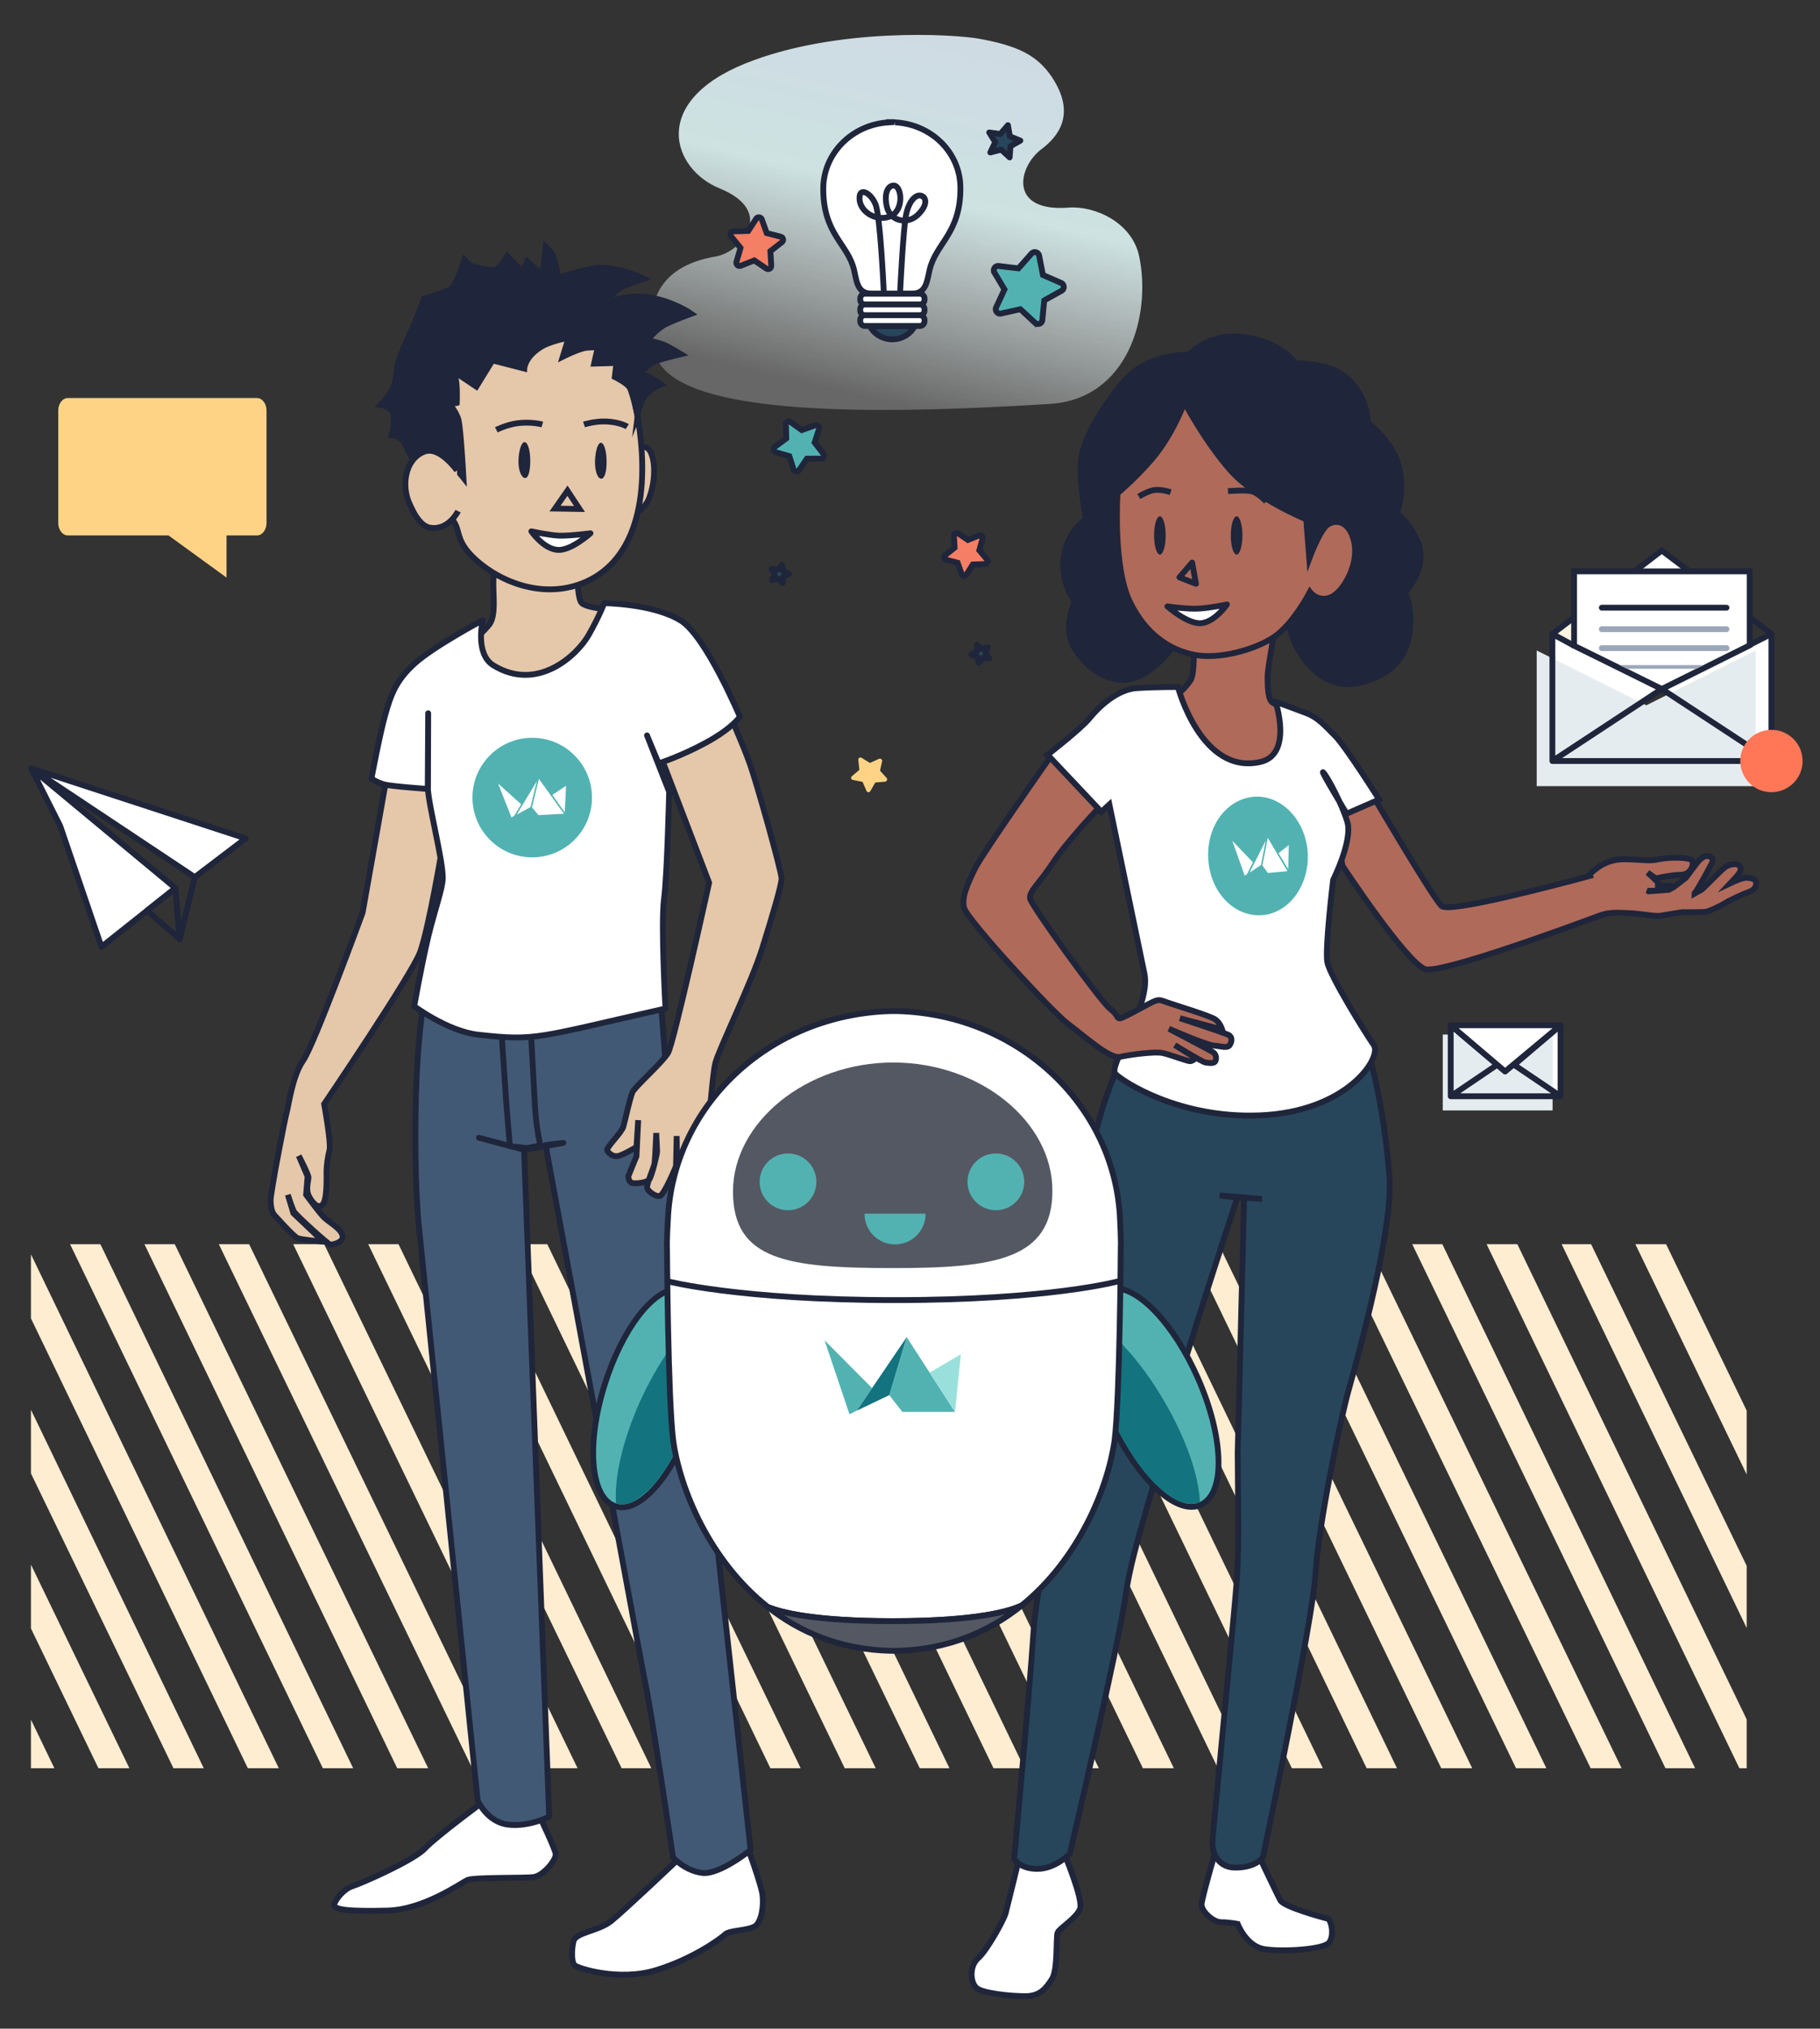 <svg xmlns="http://www.w3.org/2000/svg" xmlns:xlink="http://www.w3.org/1999/xlink" viewBox="0 0 846.7 943.4" xmlns:v="https://vecta.io/nano"><rect x="0" y="0" width="846.7" height="943.4" fill="#333333" stroke="none"/><style><![CDATA[.j{stroke-miterlimit:10}.k{stroke-linejoin:round}.l{fill:#fff}.m{stroke-width:2.709}.n{stroke:#1f253a}.o{fill:none}.p{fill:#52b2b2}.q{fill:#1f253a}.r{fill:#27465b}.s{stroke-linecap:round}.t{fill:#af6a5a}.u{fill:#e5c7aa}.v{fill:#13737f}.w{fill-rule:evenodd}.x{stroke-width:.635}]]></style><path d="M824.1 353.9l-51-33.5 51-25.6v59.1H722.2v-59.1l50.9 25.6-50.9 33.5" class="l"/><path d="M816.8 365.6H714.9v-63.1l51 25.5 50.9-25.5z" fill="#e4ecef"/><g class="j m n"><path d="M824.1 353.9l-51-33.5 51-25.6v59.1H722.2v-59.1l50.9 25.6-50.9 33.5" class="k o"/><path d="M759.8 266.2l13.3-10.2 13.3 10.1" class="l"/><path d="M732.3 287.1l-10.1 7.7 10.1 5.5" fill="#fff3e1" class="k"/><path d="M732.3 300.3v-34.6H814v34.4l-40.9 20.3z" class="l"/><path d="M745.2 282.6h58" class="o s"/></g><path d="M745.2 292.6h58m-58 8.8h58" stroke="#9da7ba" class="j m o s"/><path d="M789.2 311h-32.4l-3.4-1.7h39.3z" fill="#9da7ba"/><g class="j m n"><path d="M813.8 286.9l10.3 7.9" class="o"/><g class="k l"><path d="M14.5 357.3L28 384.1l19.2 56.2L81.6 413z"/><path d="M114.3 389.9l-23.7 18-76.1-50.6z"/></g><g class="o k"><path d="M68.4 423.5l15.2 13.2c0-.3-2-23.7-2-23.7l-13.2 10.5z"/><path d="M90.6 407.9l-7 28.9-2-23.8"/></g></g><circle cx="824.1" cy="353.9" r="14.5" fill="#ff7757"/><path d="M726 509.8l-25.6-11.7 25.6-21.3v33h-51.1v-33l25.5 21.3-25.5 11.7" class="l"/><path d="M671.2 481.1h51.1v35.3h-51.1z" fill="#e4ecef"/><g class="j k m n"><path d="M726 509.8l-21.6-14.6 21.6-18.4v33h-51.1v-33l21.7 18.3-21.7 14.7" class="o"/><path d="M674.9 476.8H726l-25.8 21.5z" class="l"/></g><path d="M31.6 185.1h87.9c2.5 0 4.5 2.6 4.5 5.8v52.3c0 3.2-2 5.8-4.5 5.8h-14.1v19.6l-27-19.6H31.6c-2.5 0-4.5-2.6-4.5-5.8v-52.3c0-3.2 2-5.8 4.5-5.8z" fill="#ffd385"/><g transform="translate(320.857 51.249)" opacity=".88"><linearGradient id="A" gradientUnits="userSpaceOnUse" x1="-784.766" y1="395.778" x2="-784.216" y2="397.584" gradientTransform="matrix(115.461 0 0 -88.19 90680.883 35034.125)"><stop offset="0" stop-color="#fff" stop-opacity=".29"/><stop offset=".569" stop-color="#e1f9f8"/><stop offset="1" stop-color="#e4f1fb"/></linearGradient><path d="M25.8-21.7c42.2-17 97.2-13.7 109-11.5 18.3 3.3 26.9 7.9 33.5 17.5 11.9 17.6 2.9 28.1-4.5 33.7-11 8.1-15.8 29.5 12.5 27.3 12.4-.9 29.5 7 32.8 22.6 5.8 27.8-5.3 66.5-41.6 68.7-75.9 4.7-176.2 7.1-183.6-23.7-5-21.2-.1-40.1 28.3-44.9C24 66 40.3 47.1 14 36.4c-22.2-9-32.6-40.1 11.8-58.1z" fill="url(#A)"/></g><g class="m n"><g class="j"><path d="M363.3 110.1l-6.6-1.7-2.3-6.4c-.4-1.1-2-1.3-2.6-.3l-3.7 5.7-6.8.2c-1.2 0-1.9 1.5-1.1 2.4l4.3 5.3-1.9 6.5c-.3 1.2.8 2.2 2 1.8l6.3-2.5 5.6 3.8c1 .7 2.4-.1 2.3-1.3l-.4-6.8 5.4-4.2c.9-.7.6-2.2-.5-2.5h0z" fill="#f47f64"/><path d="M481.5 150.1l-6.8-6.3-9 2c-1.6.4-2.9-1.3-2.3-2.8l3.9-8.4-4.7-7.9a2.02 2.02 0 0 1 2-3l9.2 1.1 6.1-6.9c1.1-1.2 3.1-.7 3.5.9l1.8 9.1 8.5 3.7c1.5.7 1.6 2.8.2 3.6l-8.1 4.5-.9 9.2c-.2 1.6-2.1 2.4-3.4 1.2h0z" class="p"/><path d="M474.7 65.4l-4.6 2.6-.4 5.2-3.9-3.6-5.1 1.3 2.3-4.8-2.8-4.5 5.2.7 3.5-4.1.9 5.2z" class="k r"/></g><g class="l k"><use xlink:href="#C"/><use xlink:href="#C" y="5"/><use xlink:href="#C" y="10"/></g><g class="j"><path d="M404.7,151.7c1.9,3.6,5.9,6.1,10.4,6.1c4.6,0,8.5-2.5,10.4-6.1H404.7z" class="r"/><path d="M416.4 56.9h0c-.3-.1-.5-.1-.8-.1h-.6-.6-.8v.1c-17.1.9-30.6 14.4-30.6 30.9 0 21.1 11.3 25.4 14.3 37.6 1.2 5 1.4 11.1 7.9 11.1h8.4 2.6 8.4c6.4 0 6.7-6.1 7.9-11.1 2.9-12.2 14.3-16.9 14.3-37.6.2-16.6-13.3-30-30.4-30.9z" class="l w"/></g><path d="M411.1 134.7s-1.6-34.6-3.8-39.7c-2.2-5.3-6.7-7.3-7.3-4.2-1.3 6.6 6.6 12.4 13.7 10 7-2.4 6-14.2 2.2-14.5-2.7-.2-4.8 3.5-3.3 9.9s9.1 8.5 14.2 3.9c5-4.7 4.2-8.4 1.7-9.1s-5.7 2.5-7 9-2.7 34.9-2.7 34.9" class="k l s w"/></g><path d="M740 822.3h14.4l-118-243.7H622l118 243.7zm34.8 0h13.8L671 578.6h-14l117.8 243.7zm-485.6 0H303L185.4 578.6h-14.1l117.9 243.7zm138.7 0h13.8L324.1 578.6H310l117.9 243.7zm69.2 0h14.1L393.3 578.6h-13.8l117.6 243.7zm-104.1 0h14.4L289.5 578.6h-14.4L393 822.3zm-173.3 0h14.1L115.9 578.6h-14.1l117.9 243.7zm242.5 0h14.4L359 578.6h-14.4l117.6 243.7zm-138.7 0h14.4L220.3 578.6h-14.4l117.6 243.7zm34.9 0h14.1L254.6 578.6h-13.8l117.6 243.7zm-104.1 0h14.4L150.8 578.6h-14.4l117.9 243.7zm381.5 0h14.1L532.3 578.6h-14.1l117.6 243.7zm34.7 0h14.4l-118-243.7h-14.1l117.7 243.7zm-138.8 0h14.4L428.2 578.6h-14.4l117.9 243.7zm173.6 0h14.1L601.5 578.6h-14.1l117.9 243.7zm-555.1 0h14.1L46.7 578.6H32.6l117.6 243.7zm416.4 0h13.8L462.8 578.6h-14.1l117.9 243.7zm-381.8 0h14.4L81.3 578.6H67.2l117.6 243.7zm416.2 0h14.4L497.7 578.6h-14.4L601 822.3zm-586.6-239v29.8l100.9 209.2h14.4zm798.2 216.3l-106.7-221h-14.3l117.6 243.7h3.4zm0-71.4l-72.4-149.6h-13.7l86.1 178.5zm0-72.2l-37.5-77.4h-14.3l51.8 107.1zm-798.2-.4v29.6l66.3 137.1h14.1zm0 72v29.7l31.4 65h14.4zm0 72.1v22.6h10.9z" fill="#ffedd2"/><path d="M494.6 860.5c0 .6 9.7 22.9 7.8 27.3-1.8 4.4-9.7 9-10.4 11-.8 2 .2 17.1-2.6 21.5s-5.6 8-12.4 8-20.2-1.3-22.9-4-3.2-10 1-13.7 11.8-17.7 12.7-20.7c.8-3 7.2-29.3 7.2-29.3l19.6-.1zm72.6-6.1c-.2 1.7-8.2 28.1-8.2 31.3s5.4 8.2 9.1 8.2 7.7.8 7.7.8 3.9 10.3 12.3 11.7 27.7.2 30.2-3c2.6-3.2 1.1-10.8-.8-11.2s-20.1-5.4-21.8-8.4-13-27-13-27l-15.5-2.4z" class="j l m n"/><path d="M528.9 479.1S505.2 516.3 506 561c.4 26.5-4.8 95.1-6 100.5s-17.5 69.8-19.2 97.5c-1.8 27.7-9 105.3-9 105.3s2.4 4.8 10.8 4.8 15.1-7 15.1-7 23-98.1 26.1-120.9 16.2-57.1 16.2-66.8S575.6 557 575.6 557l-8.2-1.1 19.7 1.7-8.3-.7-3 118.4c0 16.2.8 43.1-.4 59.4-1.2 16.2-11.4 119.9-11.4 122.4 0 2.4 1.2 11.4 10.8 11.4 9.7 0 12.7-4.8 12.7-4.8S610.8 753.6 612 732s11.4-71.6 15.7-86.6c4.2-15 20.5-74.1 18.7-98.1-3.3-43.6-14-72-14-72l-103.5 3.8z" class="j m n r"/><path d="M554.7 288.1s2 23.8-.8 28.2-9 9.3-9 9.3-.2 24.7 15.2 29.8c15.4 5.2 33 6 40.3-.4s.7-24.1.7-24.1-8.2-3.3-9.4-4.4-2-4-2-11.3 4.6-22.4 1.7-24.9-12.9-8.8-22.6-8.2c-9.7.7-14.1 6-14.1 6zm85.8 85s25.8 43.9 30.1 48.2c3.4 3.4 50.6-9 69.2-14l-.2-.8c3-2.7 7.9-7.2 17-6.9 10.2.3 10 1 15.6-.1s14.1-.7 15 .7-.2 6.5-5.2 6.6-11.7 1.7-11.7 1.7l-3.8-2.7s4.7 4.3 5.2 4.9c.4.6.7 1.1.7 1.1l-2.4.2c1.2 0 5.2-.2 6.4-.1l2.2.4-2.2 1.5-5.2.3c-1.7.2-4.3.2-4.3.2l-.8-.3c.5.2.9.5.9.5l9.4-.7 2.2-1.2 5.7-4.4s5.5-7.5 6.3-8.2 2.7-2.6 4.7-1.7c1.5.7 1.7 1.7 1.2 2.9-.6 1.2-7 13.2-8 14-.1.1-.2.1-.2.2.3-.2 2.8-1.2 3.4-1.7.7-.4 8.8-9 11-10.5s5.6-1.7 6.3-.8c.7.8 1.7 1.8-.6 4.6-.7.9-2.1 2.3-3.5 3.8h0c1.7-.8 5.3-2.5 7.4-2.6 2 0 4.7.6 4.7 2.2.1 1.5-.4 3.3-3.2 4.3-2.7 1-8.7 3.7-11.3 5.3-2.7 1.6-7.1 3.7-8.8 4s-11.1.2-11.1.2h0l-9.3 1.5c-.5.2-.9.2-1.3.2-3.2.2-8.7-1-13.2-1.2-3.6-.2-8.7-.6-12.5.4-.6.2-1.2.5-2.1.7l-.6.3v-.1c-15.9 5.9-73.2 26.8-80.5 24.7-8.6-2.6-38.5-48-38.5-48l-6-32.4 21.9 2.8z" class="t j m n"/><path d="M593.4 326.3s8.2 24.4-6.9 28c-27.6 6.5-38.5-34.8-38.5-34.8s-9.6-.1-19.1.5-18.2 9.3-22 14c-3.7 4.7-19.8 17.2-19.8 17.2l9.5 9.8c3 3 15.7 16.6 15.7 16.6l3.8-3.5 16.4 79.1c2.7 15.2-17.2 42.5-13.6 46.2 3.7 3.7 29.7 20.7 66.8 19.3 41.1-1.5 57.4-27 53.4-32.7s-20.4-32.2-21.6-38.5 2.7-38.3 2.7-38.3 9.2-18.4 6.6-27-9.3-21.1-11.2-23c-1.8-1.8 10.9 19.2 10.9 19.2l15.1-6.6s-15.9-25.2-20.7-29.8c-4.7-4.7-7.8-8.3-13-10.3l-14.5-5.4z" class="j l m n"/><path d="M488.5 352.2S457 397 453.7 403.7s-6.7 13.9-5.1 18.7c2.1 6.2 41.1 48.4 48.1 53.6s19.5 16.6 24.3 15.5 16.6-2.6 19.9-1.8c3.3.7 11.4 3.8 12.7 3.8 1.2 0 2.7-1.4 2.7-1.4l-9.8-6.1s12.8 7.9 14.3 8.1c1.6.2 4.2.7 4.7-.8s.2-3.2-1.5-4.2-20.2-10.7-20.2-10.7 17.2 7.5 20.7 7.8 6.4 1.5 7.6-.2c1.1-1.7 1.2-3.8-.5-4.7s-22.7-7.8-22.7-7.8l19.7 5.3s-1-3.2-3.2-4.7c-2.1-1.6-18.9-6.7-22.3-7.9s-3.7-1.4-5.8-.7c-2.2.7-15 8.3-16.5 8.1s-.4-1.4-4.6-4.7-36.5-47.8-37-51.1 4.2-6.8 10.6-16.5c6.3-9.7 21.1-25.3 21.1-25.3l-22.4-23.8z" class="j m n t"/><path d="M545.7 300.8s-9 12.5-19.5 14.9c-10.9 2.5-21.5-6.1-26.5-14.6-5.5-9.4.4-21.4.4-21.4s-6.2-7.8-5.4-18.6c1.1-13.9 10.5-19.6 10.5-19.6s-3.5-19.6-2.2-28.2 7.5-20.8 19-35 31-13.3 31-13.3 9.8-10.9 26.7-8.1c17.3 2.8 23 12.1 23 12.1s13.7-.2 21.3 4.9c12.5 8.4 12.5 23 12.5 23s10.4 7.8 13.8 18.3c3.9 12.5-.4 23.5-.4 23.5s5.4 3.8 9.6 13.1c5.3 11.9-5.9 23.8-5.9 23.8s4.4 8.2 1.8 20.7c-1.3 6.2-5.2 17.6-23.9 21.4-19.3 3.9-31.4-18.8-31.7-28.2" class="j k m n q"/><path d="M535.8 213.6c10-11.8 15.2-26.5 15.2-26.5s9.6 18.2 21.4 31.6c11.7 13.2 35.3 22.8 35.3 22.8l1.4 18.2s4.8-13 8.4-15.6 10-2.3 12.4 7.5c2.6 10.7-5 23.9-10.9 26.2-5.9 2.4-9.6-2.5-9.6-2.5s-7.5 14.5-16.4 20.7-26.1 10.8-37.5 8.5c-11.6-2.3-22.5-9.7-29.7-24.3-8.2-16.5-5.9-50.8-5.9-50.8s8.1-6.8 15.9-15.8z" class="j m n t"/><g class="q"><ellipse cx="575.3" cy="249" rx="2.7" ry="8.9"/><ellipse cx="539.6" cy="249" rx="2.7" ry="8.9"/></g><g class="m n j"><g class="k"><path d="M556.4 271.5l-7.7-3 5.9-6.9z" class="o"/><path d="M558.9 289.8c6.3-.6 11.9-8.7 11.9-8.7s-7.7 1.6-12.8 1.9c-5.1.4-14.9-1-14.9-1s9.4 8.4 15.8 7.8z" class="l"/><path d="M544.6 228.9s-4.3-1.5-7.7-1c-2.8.4-7.1 3-7.1 3m59.3 2.3s-3.2-3.3-6-4.5c-2.7-1.1-11.8-.3-11.8-.3" class="o"/><path d="M347 856.9s7.1 19.2 7.7 24.2c.7 5-.4 13-3.7 14.8-3.3 1.9-11.8 1.8-13.6 3.6s-14.8 11.4-32.2 16.7-36.5-.9-37.9-2.3-1.5-6.9-.5-11.1 11.4-4.6 17.5-9.4c6-4.8 31.4-28.9 31.4-28.9l31.3-7.6zm-120.2-20.5s-23.9 17.6-29.1 23.2-29.7 16.3-33.6 17.5-7.7 5.7-8.6 8.4c-.8 2.8 7.7 3.4 24.7 3 16.9-.4 34.2-12.8 37.2-14.2s26.2-.8 30.8-1.4 10.7-8.1 10.3-10.8-7.5-17.4-8.1-18.8l-23.6-6.9z" class="l"/><path d="M231.6 460.7c-12.8.7-32.3-10-32.3-10s-3.4 18.8-4.9 40.2-1.7 55.8.4 78.7l27.4 267.6s4.2 10 14 11.3 19.3-3.7 19.3-3.7l-11.7-310.1-21-5.6 21 5.6 18.3-3.2-8.3 1 45.9 247.8c2.9 12 13.4 83.5 13.4 83.5s5.7 6.3 13.7 7.2 22.4-10.7 22.4-10.7L310.9 511l-4.7-61.5s-61.8 10.5-74.6 11.2z" fill="#425975"/><path d="M247 480.1l1.9 34.6c.7 10.9 2.5 18 2.5 18l-6.3 1.2-7.9-.9-1.6-19.1-2.2-32.5 13.6-1.3z" class="o"/></g><path d="M305.8 345.4l27.8-26.4s11.9 26.5 15.3 36.4c3.5 9.9 14.7 50.1 14.7 53.1s-4.2 17.2-9 32.5c-4.7 15.3-20.1 46.8-21.8 53.3s-3.6 39.7-5.3 44.9-6 5-6 5l.8-15.3s-.8 17.1-3.1 19.3-6.9 2.5-6.9 2.5l2.7-8.4-.2-14-.3 14s-5.5 13.5-7.6 13.9c-2.1.3-5.2-2.1-5.8-3.6s3-9.4 3.4-11.5c.3-2.1.8-14.2.8-14.2l.4 8.6c0 1.1-2.5 11.9-3.8 13.2s-6.2 1.9-7.9 1.4c-1.7-.6-1.7-3.1-1.7-3.1l3.8-9.3.8-16.8-.8 12.5s-6 3.6-8.5 4.2c-2.5.5-4.5-1.3-5.1-2.6-.6-1.4 6.7-8.2 7.5-11.1s3.1-13.3 4.2-15.9 13.9-13.8 16.6-18.4 19.1-79.1 19.1-79.1l-21.8-56.9-2.3-8.2zm-124.3 16.4l23.9 4.4s2.8 13.4 1.6 20.6-7.3 43.8-11.5 55.8c-3.6 10.2-44.7 70.8-44.7 70.8s3.3 18.1 2.5 21.4c-.8 3.2-1.4 6.9-1.4 10.3s.3 13-1.9 15.1c-2.1 2.1-4.7-.9-6.3-4s-.2-7-.2-8.6-4.5-10.1-4.5-10.1l4.1 9.6-.7 8.5s5.8 7.9 8.1 10.3c2.4 2.5 7.8 5.1 8.8 8.5s-4.6 4.4-5.6 4.4c-.9 0-15.9-13.6-16.9-15.3-.9-1.6-2.9-7.9-2.9-7.9l2.6 8.6 13.9 13.2s-9.8-.8-11.9-1.6c-2-.8-9.8-9.7-10.8-10.7s-1.8-3.6-1.8-7c0-3.5 6.6-37.9 7.5-40.9.9-3.1 2.6-16.9 7.7-24.1 5.1-7.3 27.6-68.7 27.6-68.7l10.3-58.1 2.5-4.5zm48.8-96.4c-2.3 5.4 1.6 19.8-2.8 25.2-4.3 5.3-8.6 7.6-9.9 9.7-1.4 2-3.7 12.1-1.8 21.1s26.3 9.8 43.7 2.7c17.5-7.1 33-40 33-40s-18-.5-21.7-3.5c-3.7-2.9-1.4-30.3-1.4-30.9.2.1-36.8 10.3-39.1 15.7z" class="u"/><path d="M193.1 308.4c-8.8 7.9-11.2 14.5-13.9 24.1-2.7 9.7-6.4 29.6-6.4 29.6s2.7 1.8 6 2.7 20.3 2.1 20.3 2.1l.1-35.2-.2 34.4c.4 8.8 7 33.4 7 42.2 0 4.7-3.7 14.7-6.7 27-3.6 15.3-6.6 32.7-6.6 32.7-.8-.8 15.1 11.6 30 13.2 27 3 27.1 1.3 86.9-12.2 0 0-2.2-39.3-.7-50.8s2.4-50 2.4-50L301 342l5.4 13s10.5-3.3 22.5-9.9 15.3-11.8 15.3-11.8-15.8-37.5-27.5-44.7c-12.8-7.9-35.6-8.1-35.6-8.1s-2.4 6.3-7.3 14.9c-5.2 9.1-23.6 26.7-44.3 14-8.7-5.4-4.9-21-4.9-21s-22.7 12.1-31.5 20z" class="k l"/><g class="u"><path d="M296.2 209.8s4.2-4.8 6.7.9c2.4 5.7 1.5 15.1-1.1 21.4-2.5 6.1-10.4 8.7-10.4 8.7"/><path d="M258.7 145.6s30.7 12.5 37.1 44 3.7 65.5-19.4 79c-19.5 11.2-42.1 3.7-55.6-8.8-9-8.4-6.4-12.7-9.9-17.6-9.5-13-20.1-26-21.3-47.7-1.5-30.1 25.5-48.1 38.1-50.7 12.7-2.6 31 1.8 31 1.8z"/></g><path d="M296.6 193.4s.7-6 3.5-9.5c2.9-3.5 7.4-5.1 7.4-5.1s-4.5-3.1-5.8-3.7-4.2-1.3-4.2-1.3 4.1-4.8 8.1-6.1 11.2-3 11.2-3-6-3.7-8.3-4.5c-2.3-.9-7.3-2-7.3-2s4.1-5.3 8.6-7.5c4.6-2.2 11.8-4.8 11.8-4.8s-8-5.7-19.6-7.6c-11.7-1.9-21.1 3.3-21.1 3.3s4.9-6.3 7.7-7.8 10.9-4.2 10.9-4.2-14.4-6.9-24.4-4.6c-9.9 2.2-15.4 4.2-15.4 4.2s-1.3-7.9-2.5-10.2-3.3-4.2-3.3-4.2-.6 7.6-1.1 9.3l-1.1 3.4-6.4-5.9-2 5-7.3-7.4s-3.2 5.4-5.5 6.3-10.4-1.5-11.5-2c-1.1-.6-2.9-2.6-2.9-2.6s-3.9 12.4-6.5 13.7c-2.6 1.4-12.3 4.3-12.3 4.3s-2.9 8.2-6.3 15.6c-3.5 7.3-5.9 14.4-5.9 14.4s-.6 5.4-1.5 9.5-6.5 9.9-6.5 9.9 6.1.7 6.2 5.6-1.1 8.4-1.1 8.4 4.5.5 6.1 3.9 3.9 7.7 3.9 7.7 1.8-1.7 4.4-3.5c6.4-4.2 19 11.8 19 11.8s-1.2-22.5-2.3-26.9-5.6-8.6-3.8-8.1c1.7.6 3 .2 3 .2s.4-9.3-.7-11.7-2-3.8-2-3.8l11.8 7.9 7.5-12.2 14.8 3.8s.2-5.1 7.2-9.7c4.6-3.1 13.4-4.6 13.4-4.6l-2.7 8.8s7.5-3.8 11.2-4.2c3.7-.3 5.1-.2 5.1-.2l-1.7 7.6 10.4-.3-.8 6.5s5.7 2.8 7.1 5.1c1.3 2.2 3.5 13 3.5 13z" class="q"/><path d="M212.6 218.8s-8.2-11.7-15.4-8.7c-8.8 3.6-10.3 15.5-7 23.4 3.3 8 6.7 11.4 9.9 11.9 8.6 1.4 13-7.7 13-7.7m50.9-9.5l-5.8 8.3 11.4.2z" class="u"/><path d="M230.9 199.9s4.6-2.4 10-3.1c6.4-.8 11.4.6 11.4.6m19.4 0s4.9-1.6 10.4-1.4c6.4.3 9.7 2.4 9.7 2.4" class="k o"/></g><path d="M241.2 214.5c0 4.9 1.6 7.8 3.1 7.8s2.3-2.9 2.4-7.8c0-4.9-1.1-8.9-2.7-8.9-1.5.1-2.7 4.1-2.8 8.9zm35.6.3c0 4.9 1.4 7.8 2.9 7.8s2.5-2.9 2.5-7.8-1.1-8.9-2.7-8.9c-1.4.1-2.6 4-2.7 8.9z" class="q"/><path d="M274.7 248s-9.8 1.3-14.8 1.1c-5.1-.3-12.7-2-12.7-2s5.5 8 12 8.6c6.2.7 15.5-7.7 15.5-7.7z" class="j k l m n"/><path d="M289.4 701a9.93 9.93 0 0 1-3-.5c-5.8-1.8-9.4-8.9-10.3-19.9-.8-10.6 1.1-23.7 5.3-37 8.1-25.6 22.3-44.2 33.8-44.2a9.93 9.93 0 0 1 3 .5c11.7 3.7 13.9 28.7 5 56.9-8.1 25.6-22.4 44.2-33.8 44.2z" class="p"/><path d="M315.2 600.8c.9 0 1.8.1 2.6.4 10.8 3.4 12.7 28.2 4.1 55.2-7.9 25-21.9 43.2-32.5 43.2-.9 0-1.8-.1-2.6-.4-10.8-3.4-12.7-28.2-4.1-55.2 7.9-25 21.8-43.2 32.5-43.2m0-2.7h0c-12.1 0-26.8 19-35.1 45.1-4.2 13.4-6.1 26.7-5.3 37.5.9 11.6 4.8 19.1 11.2 21.1 1.1.3 2.2.5 3.4.5 12.1 0 26.8-19 35.1-45.1 4.2-13.4 6.1-26.7 5.3-37.5-.9-11.6-4.8-19.1-11.2-21.1-1.1-.4-2.3-.5-3.4-.5h0z" class="q"/><path d="M286.6 699.1c-.9-11.6 2.9-28.9 11-47 8.3-18.5 19-33.2 28.3-40.2 0 0 4.2 19.3-3.8 43.6-8.4 25.3-17.5 35.8-24.7 41-6.4 4.8-10.8 2.6-10.8 2.6z" class="v"/><path d="M554.3 700.7c-11.6 0-27.8-17.5-38.5-41.7-12.4-28-12.9-53.9-1.3-59.1 1.3-.6 2.8-.9 4.3-.9 11.6 0 27.8 17.5 38.5 41.7 5.8 13.2 9.2 26.5 9.6 37.4.4 11.4-2.5 19.1-8.3 21.6-1.3.7-2.8 1-4.3 1h0z" class="p"/><path d="M518.8 600.5c10.9 0 26.6 16.9 37.2 40.8 11.9 26.9 12.8 52.5 2 57.3-1.2.5-2.4.8-3.7.8-10.9 0-26.6-16.9-37.2-40.8-11.9-26.9-12.8-52.5-2-57.3 1.1-.6 2.4-.8 3.7-.8m0-2.7c-1.7 0-3.3.3-4.8 1-6.3 2.8-9.5 10.9-9.1 22.9.4 11.2 3.8 24.6 9.7 37.9 11 25 27.4 42.5 39.7 42.5 1.7 0 3.3-.3 4.8-1 6.3-2.8 9.5-10.9 9.1-22.9-.4-11.2-3.8-24.6-9.7-37.9-11.1-25.1-27.4-42.5-39.7-42.5h0z" class="q"/><path d="M558.2 698.5c-.4-12-6.3-29.3-16.7-47.1-10.6-18.1-23.3-32-33.7-38.1 0 0-2.2 20.4 8.8 44.4 11.5 25.1 22 34.8 30 39.4 7.3 4.1 11.6 1.4 11.6 1.4z" class="v"/><g class="j m n"><path d="M521.1 567.6c-2.1-53.2-47-95.8-103.6-97.4h0-1.6-1.6 0c-56.6 1.6-101.5 44-103.6 97.2 0 0-.6 10.1-.4 13 0 0 .4 69.8 2.9 89.6 3.1 22.2 16.8 55.8 44 77.3 6 2.5 21.5 6.6 58.1 6.6 40 0 55.1-4.9 60-7.3 26.6-21.5 40.1-54.7 43.2-76.6 2.5-19.9 2.9-89.6 2.9-89.6.2-2.9-.3-12.8-.3-12.8z" class="l"/><path d="M357.2 747.3c14.9 11.8 33.9 19.9 57.4 20.4h0 1.2 1.2 0c23.9-.5 43.2-8.9 58.3-21.1-4.9 2.4-20 7.3-60 7.3-36.6 0-52.1-4.1-58.1-6.6z" fill="#545863" class="k"/><path d="M310.4 595.8s33.5 8.8 105.9 8.8 104.2-8.8 104.2-8.8" class="o"/></g><path d="M341 554.1c0-32.1 34-60 74.5-60s74.1 27.5 74.1 59.6-27 36-74.1 36c-48.9 0-74.5-3.5-74.5-35.6z" fill="#545863"/><g class="p"><circle cx="366.6" cy="549.6" r="13.2"/><circle cx="463.3" cy="549.6" r="13.2"/><path d="M402.2 564.4v.1c0 7.9 6.4 14.2 14.2 14.2 7.9 0 14.2-6.4 14.2-14.2v-.1h-28.4zm3.5 81.1l-7.1 10.5-3.4 1.7-11.6-34.4 22.1 22.2zm8 3.3l8.1-27 22.5 34.8h-24.5l-6.1-7.8z"/></g><path d="M432.5 638.3l14.5-8.5-2.7 26.8-11.8-18.3z" fill="#99e0dc"/><path d="M413.7 648.8l8.1-27-23.2 34.2 15.1-7.2z" class="v"/><circle cx="247.6" cy="370.9" r="27.8" class="p"/><g stroke="#52b2b2" class="j k l x"><path d="M242.9 374l-3.4 5.6-1.7 1-6.9-17.4 12 10.8zm4.2 1.5l3.4-14.1 12.5 17.3-12.6.7-3.3-3.9z"/><path d="M256.5 369.6l7.2-4.8-.7 13.9-6.5-9.1zm-9.4 5.9l3.4-14.1-11 18.3 7.6-4.2z"/></g><path d="M562.1 399.3c-.9-16.7 10.4-29.5 23.8-28.8 12.1.7 21.8 12.4 22.5 26.3s-7.6 26.6-19.6 28.6c-13.3 2.1-25.8-9.4-26.7-26.1z" class="p"/><g stroke="#52b2b2" class="j k l x"><path d="M583.3 401l-2.9 5.7-1.5 1-6.4-18 10.8 11.3zm3.6 1.5l2.7-13.8 9.9 16.7-9.8.9-2.8-3.8z"/><path d="M594.4 396.7l5.5-4.4-.3 13-5.2-8.6zm-7.5 5.8l2.7-13.8-9.1 18 6.4-4.2z"/></g><path d="M408.9 352.9l-4.2 1.9-3.9-2.4c-.7-.4-1.6.1-1.5 1l.5 4.6-3.5 3c-.6.5-.4 1.6.5 1.7l4.5.9 1.8 4.2c.3.8 1.4.8 1.8.1l2.3-4 4.6-.4c.8-.1 1.2-1.1.7-1.7l-3.1-3.4 1-4.5c.1-.7-.8-1.4-1.5-1h0z" fill="#ffd385"/><g class="j m n"><path d="M458.2 262.3l-5.6.2-3 4.7c-.5.8-1.8.7-2.2-.2l-1.9-5.3-5.4-1.4c-1-.3-1.2-1.5-.4-2.1l4.4-3.5-.3-5.6c-.1-1 1-1.6 1.9-1.1l4.6 3.1 5.2-2.1c.9-.4 1.9.5 1.6 1.5l-1.5 5.4 3.6 4.3c.5.9 0 2-1 2.1h0z" fill="#f47f64"/><path d="M359.1 269.7l1.3-2.6-1.5-2.6 3 .4 1.9-2.2.5 2.9 2.8 1.2-2.7 1.4-.3 2.9-2.1-2zM459.6 301l-1.1 2.7 1.7 2.5-3-.3-1.8 2.4-.7-2.9-2.8-1 2.6-1.5v-3l2.3 1.9z" class="k r"/><path d="M365.6 197.4l.2 6.5-5.3 3.9c-.9.7-.7 2.2.4 2.5l6.3 1.8 2 6.2c.4 1.1 1.9 1.3 2.5.4l3.7-5.4h6.5c1.2 0 1.8-1.3 1.1-2.3l-4-5.2 2-6.2a1.42 1.42 0 0 0-1.8-1.8L373 200l-5.3-3.8c-.8-.7-2.1 0-2.1 1.2h0z" class="p"/></g><defs ><path id="C" d="M427.9 141.6h-25.5a2.22 2.22 0 0 1-2.2-2.2v-.6a2.22 2.22 0 0 1 2.2-2.2h25.5a2.22 2.22 0 0 1 2.2 2.2v.6a2.22 2.22 0 0 1-2.2 2.2z"/></defs></svg>
